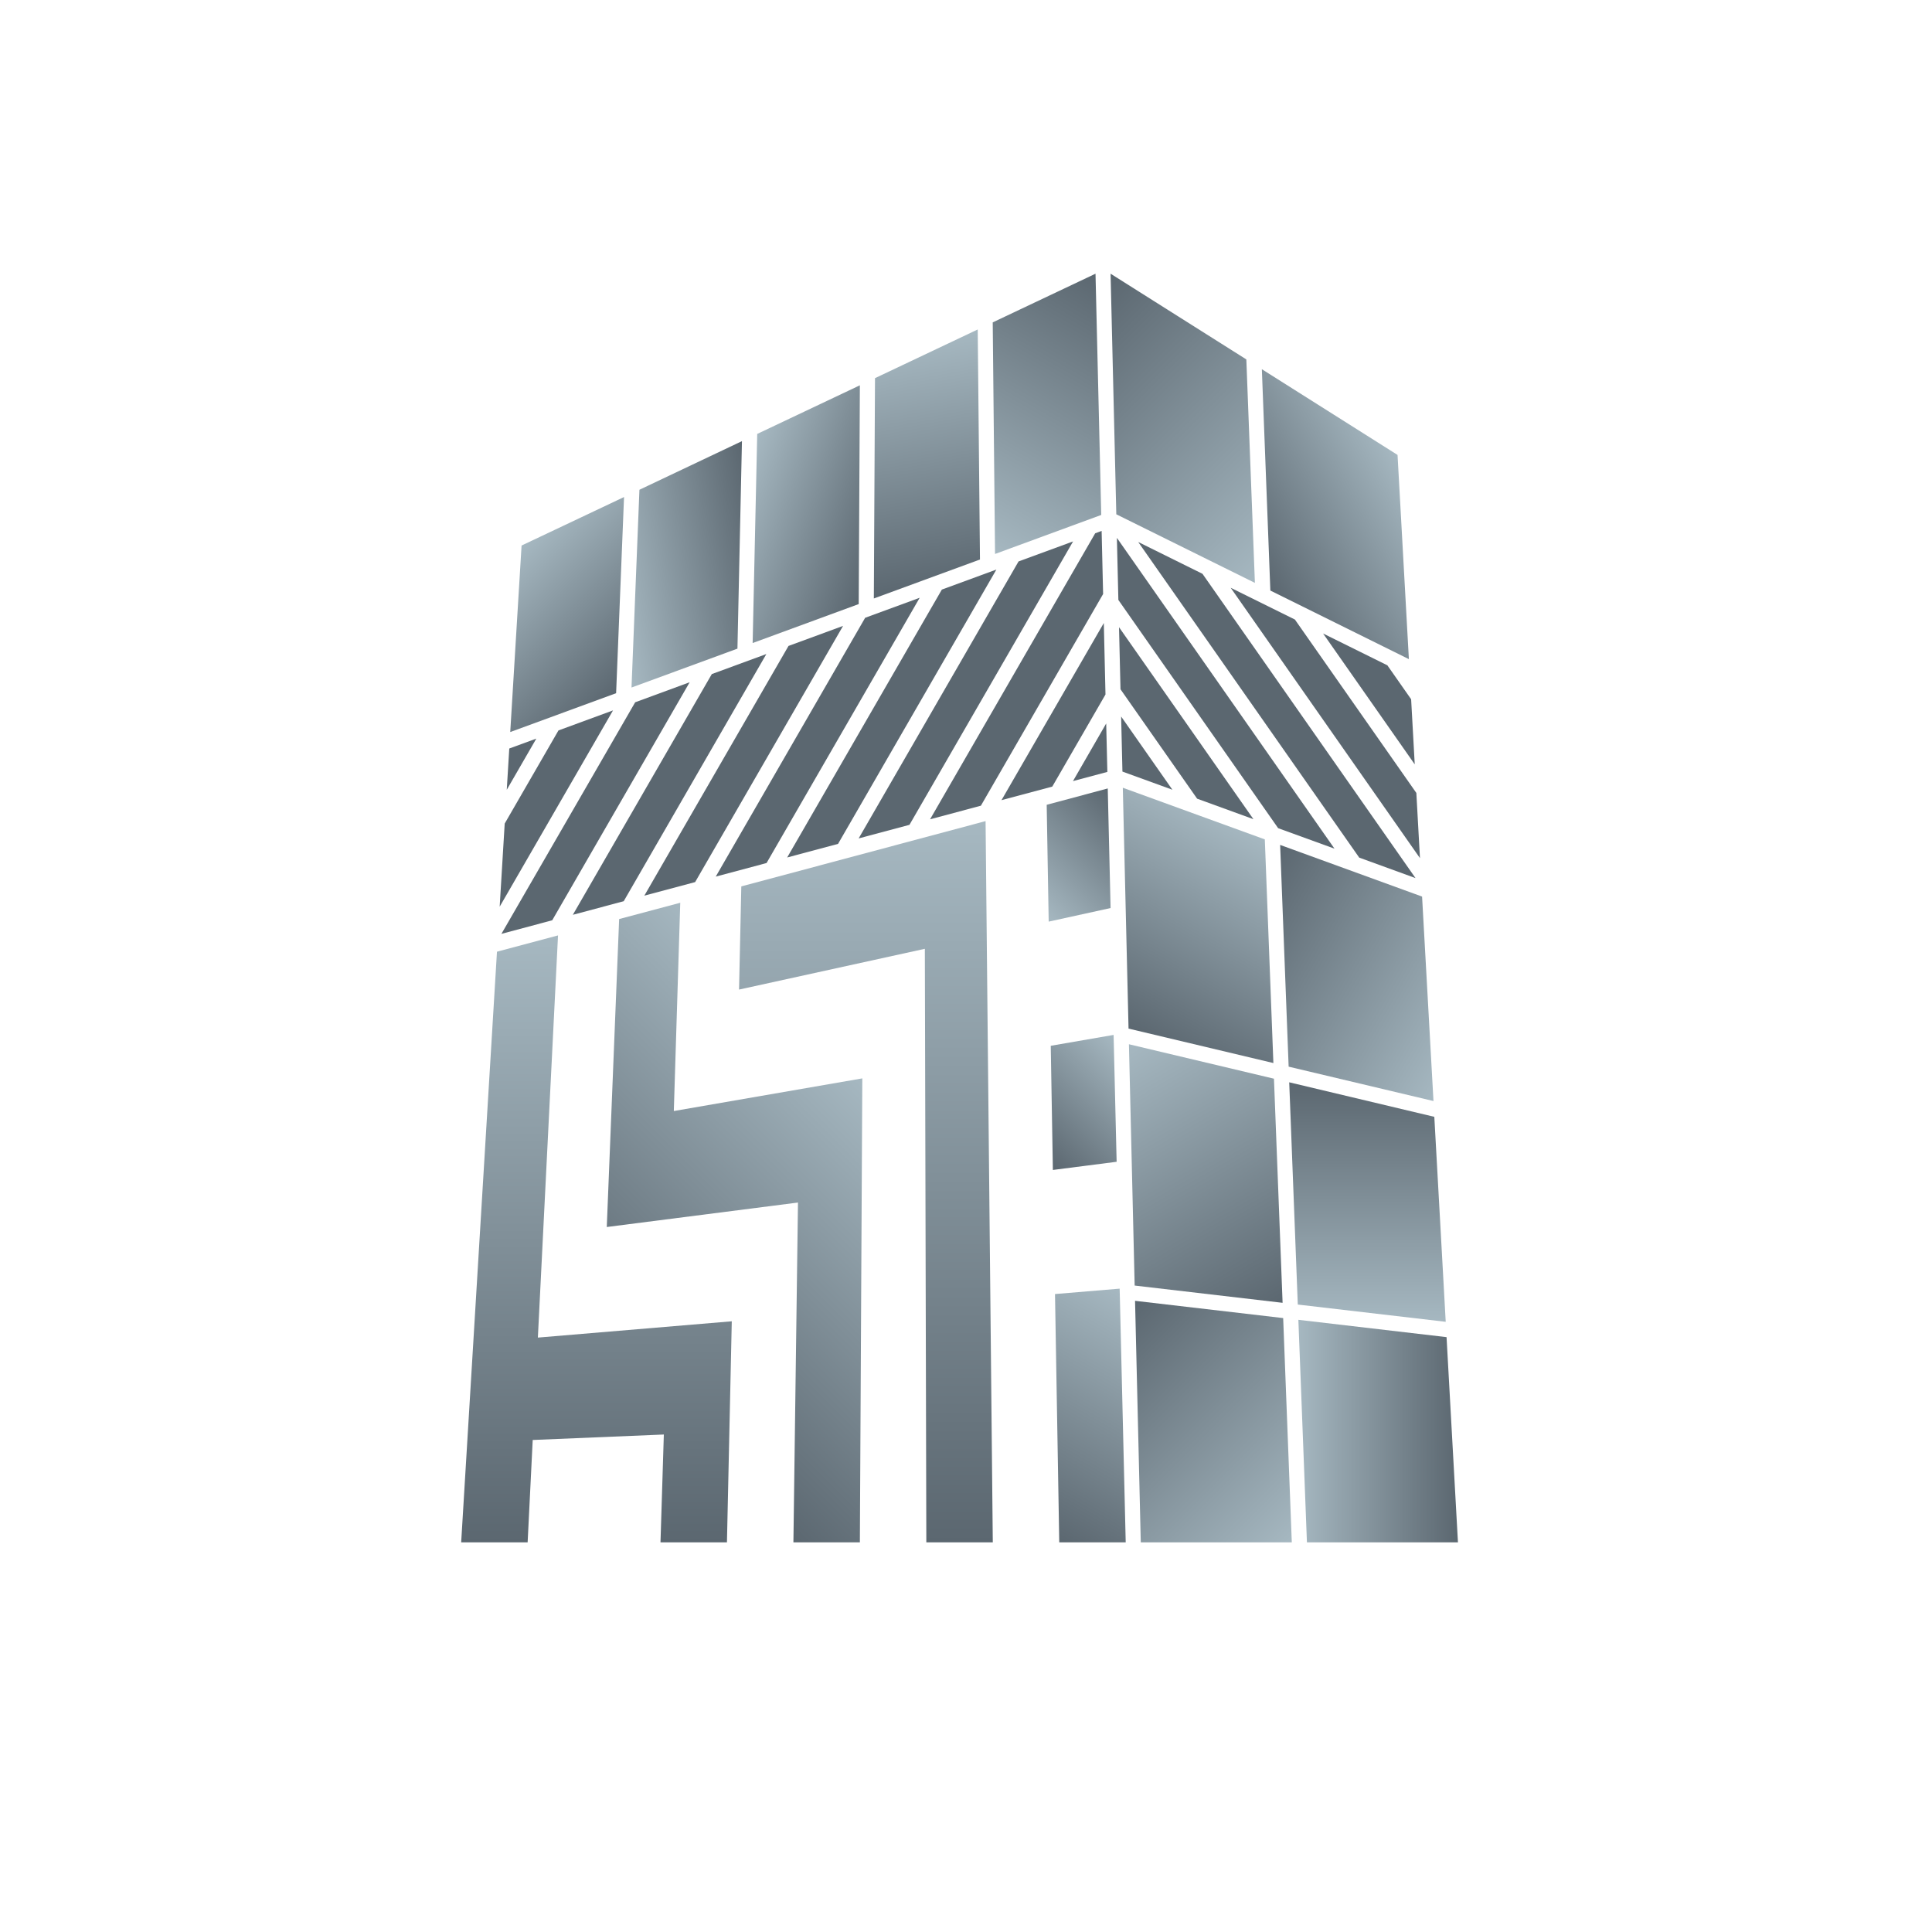 <svg xmlns="http://www.w3.org/2000/svg" xmlns:xlink="http://www.w3.org/1999/xlink" width="300" height="300" viewBox="0 0 300 300"><defs><linearGradient id="msc-ep-a" x1="95.04" y1="89.67" x2="118.23" y2="85.59" gradientUnits="userSpaceOnUse"><stop offset="0" stop-color="#a6b8c1"/><stop offset="1" stop-color="#5b6770"/></linearGradient><linearGradient id="msc-ep-b" x1="174.21" y1="44.87" x2="151.46" y2="84.26" gradientUnits="userSpaceOnUse"><stop offset="0" stop-color="#5b6770"/><stop offset="1" stop-color="#a6b8c1"/></linearGradient><linearGradient id="msc-ep-c" x1="114.47" y1="75.93" x2="136.88" y2="84.09" xlink:href="#msc-ep-a"/><linearGradient id="msc-ep-d" x1="140.43" y1="53.17" x2="147.08" y2="90.93" xlink:href="#msc-ep-a"/><linearGradient id="msc-ep-e" x1="79.17" y1="86.53" x2="97.97" y2="105.33" xlink:href="#msc-ep-a"/><linearGradient id="msc-ep-f" x1="194.65" y1="87.18" x2="218.58" y2="73.36" xlink:href="#msc-ep-b"/><linearGradient id="msc-ep-g" x1="165.28" y1="49.68" x2="200.49" y2="84.89" xlink:href="#msc-ep-b"/><linearGradient id="msc-ep-h" x1="192.51" y1="142.06" x2="227.59" y2="162.31" xlink:href="#msc-ep-b"/><linearGradient id="msc-ep-i" x1="176.4" y1="160.39" x2="194.41" y2="129.19" xlink:href="#msc-ep-b"/><linearGradient id="msc-ep-j" x1="212.34" y1="168.06" x2="212.34" y2="205.25" xlink:href="#msc-ep-b"/><linearGradient id="msc-ep-k" x1="198.16" y1="202.88" x2="174.81" y2="162.43" xlink:href="#msc-ep-b"/><linearGradient id="msc-ep-l" x1="226.39" y1="222.22" x2="201.61" y2="222.22" xlink:href="#msc-ep-b"/><linearGradient id="msc-ep-m" x1="172.18" y1="206.06" x2="203.1" y2="236.99" xlink:href="#msc-ep-b"/><linearGradient id="msc-ep-n" x1="160.75" y1="178.92" x2="175.95" y2="163.73" xlink:href="#msc-ep-b"/><linearGradient id="msc-ep-o" x1="159.75" y1="236.77" x2="179.16" y2="203.16" xlink:href="#msc-ep-b"/><linearGradient id="msc-ep-p" x1="160.1" y1="140.37" x2="175.03" y2="125.45" xlink:href="#msc-ep-a"/><linearGradient id="msc-ep-q" x1="134.46" y1="239.5" x2="134.46" y2="127.5" xlink:href="#msc-ep-b"/><linearGradient id="msc-ep-r" x1="94.82" y1="211.12" x2="136.19" y2="169.75" xlink:href="#msc-ep-b"/><linearGradient id="msc-ep-s" x1="92.62" y1="239.5" x2="92.62" y2="145.25" xlink:href="#msc-ep-b"/></defs><polygon points="98.06 106.76 114.51 100.72 115.21 68.5 99.29 76.05 98.06 106.76" fill="url(#msc-ep-a)"/><polygon points="154.51 86.02 171 79.96 170.11 42.5 154.15 50.06 154.51 86.02" fill="url(#msc-ep-b)"/><polygon points="133.52 59.83 117.58 67.38 116.87 99.85 133.34 93.8 133.52 59.83" fill="url(#msc-ep-c)"/><polygon points="151.82 51.16 135.87 58.72 135.69 92.93 152.17 86.88 151.82 51.16" fill="url(#msc-ep-d)"/><polygon points="96.9 77.18 80.99 84.71 79.23 113.67 95.67 107.64 96.9 77.18" fill="url(#msc-ep-e)"/><polygon points="197.26 91.7 218.77 102.35 217.01 70.64 195.94 57.33 197.26 91.7" fill="url(#msc-ep-f)"/><polygon points="193.53 55.81 172.45 42.5 173.34 79.86 194.86 90.51 193.53 55.81" fill="url(#msc-ep-g)"/><polygon points="200.1 165.63 222.59 170.97 220.82 139.22 198.78 131.2 200.1 165.63" fill="url(#msc-ep-h)"/><polygon points="196.4 130.34 174.35 122.32 175.24 159.72 197.73 165.07 196.4 130.34" fill="url(#msc-ep-i)"/><polygon points="201.52 202.57 224.49 205.25 222.72 173.42 200.19 168.06 201.52 202.57" fill="url(#msc-ep-j)"/><polygon points="197.82 167.5 175.3 162.15 176.19 199.62 199.16 202.3 197.82 167.5" fill="url(#msc-ep-k)"/><polygon points="202.94 239.5 226.39 239.5 224.62 207.63 201.61 204.94 202.94 239.5" fill="url(#msc-ep-l)"/><polygon points="199.25 204.67 176.25 201.99 177.14 239.5 200.59 239.5 199.25 204.67" fill="url(#msc-ep-m)"/><polygon points="119 101.56 110.53 104.67 88.95 142.05 96.85 139.94 119 101.56" fill="#5b6770"/><polygon points="130.91 97.19 122.44 100.3 100.05 139.08 107.94 136.97 130.91 97.19" fill="#5b6770"/><polygon points="142.81 92.82 134.34 95.93 111.14 136.12 119.03 134.01 142.81 92.82" fill="#5b6770"/><polygon points="78.37 127.88 77.59 140.79 95.19 110.31 86.72 113.42 78.37 127.88" fill="#5b6770"/><polygon points="107.09 105.94 98.63 109.05 77.86 145.01 85.75 142.9 107.09 105.94" fill="#5b6770"/><polygon points="171.29 92.24 171.06 82.44 170.06 82.81 144.42 127.22 152.31 125.11 171.29 92.24" fill="#5b6770"/><polygon points="83.28 114.69 79.08 116.23 78.69 122.64 83.28 114.69" fill="#5b6770"/><polygon points="154.72 88.44 146.25 91.55 122.23 133.15 130.13 131.04 154.72 88.44" fill="#5b6770"/><polygon points="166.61 121.29 171.95 119.86 171.77 112.34 166.61 121.29" fill="#5b6770"/><polygon points="171.66 107.84 171.4 96.74 155.51 124.25 163.4 122.14 171.66 107.84" fill="#5b6770"/><polygon points="166.63 84.07 158.16 87.18 133.33 130.19 141.22 128.08 166.63 84.07" fill="#5b6770"/><polygon points="185.89 124.02 194.63 127.2 173.76 97.39 173.99 107.03 185.89 124.02" fill="#5b6770"/><polygon points="173.43 83.52 173.66 93.16 198.47 128.6 207.22 131.78 173.43 83.52" fill="#5b6770"/><polygon points="186.72 89.1 176.74 84.16 211.06 133.17 219.8 136.35 186.72 89.1" fill="#5b6770"/><polygon points="174.09 111.26 174.29 119.81 182.05 122.63 174.09 111.26" fill="#5b6770"/><polygon points="201.07 96.2 191.1 91.27 220.49 133.25 219.93 123.13 201.07 96.2" fill="#5b6770"/><polygon points="215.43 103.31 205.45 98.37 219.68 118.69 219.12 108.58 215.43 103.31" fill="#5b6770"/><polygon points="172.92 160.7 163.16 162.39 163.49 181.67 173.39 180.4 172.92 160.7" fill="url(#msc-ep-n)"/><polygon points="163.82 200.94 173.86 200.1 174.8 239.5 164.48 239.5 163.82 200.94" fill="url(#msc-ep-o)"/><polygon points="162.53 124.97 162.84 143.11 172.45 141 172.01 122.43 162.53 124.97" fill="url(#msc-ep-p)"/><polygon points="115.11 137.64 114.76 153.66 143.61 147.33 143.84 239.5 154.16 239.5 153.04 127.5 115.11 137.64" fill="url(#msc-ep-q)"/><polygon points="105.63 140.18 96.14 142.71 94.22 190.53 123.91 186.73 123.2 239.5 133.52 239.5 133.9 167.45 104.63 172.52 105.63 140.18" fill="url(#msc-ep-r)"/><polygon points="86.65 145.25 77.17 147.78 71.61 239.5 81.93 239.5 82.72 223.6 103.08 222.75 102.56 239.5 112.88 239.5 113.63 205.17 83.52 207.7 86.65 145.25" fill="url(#msc-ep-s)"/></svg>
